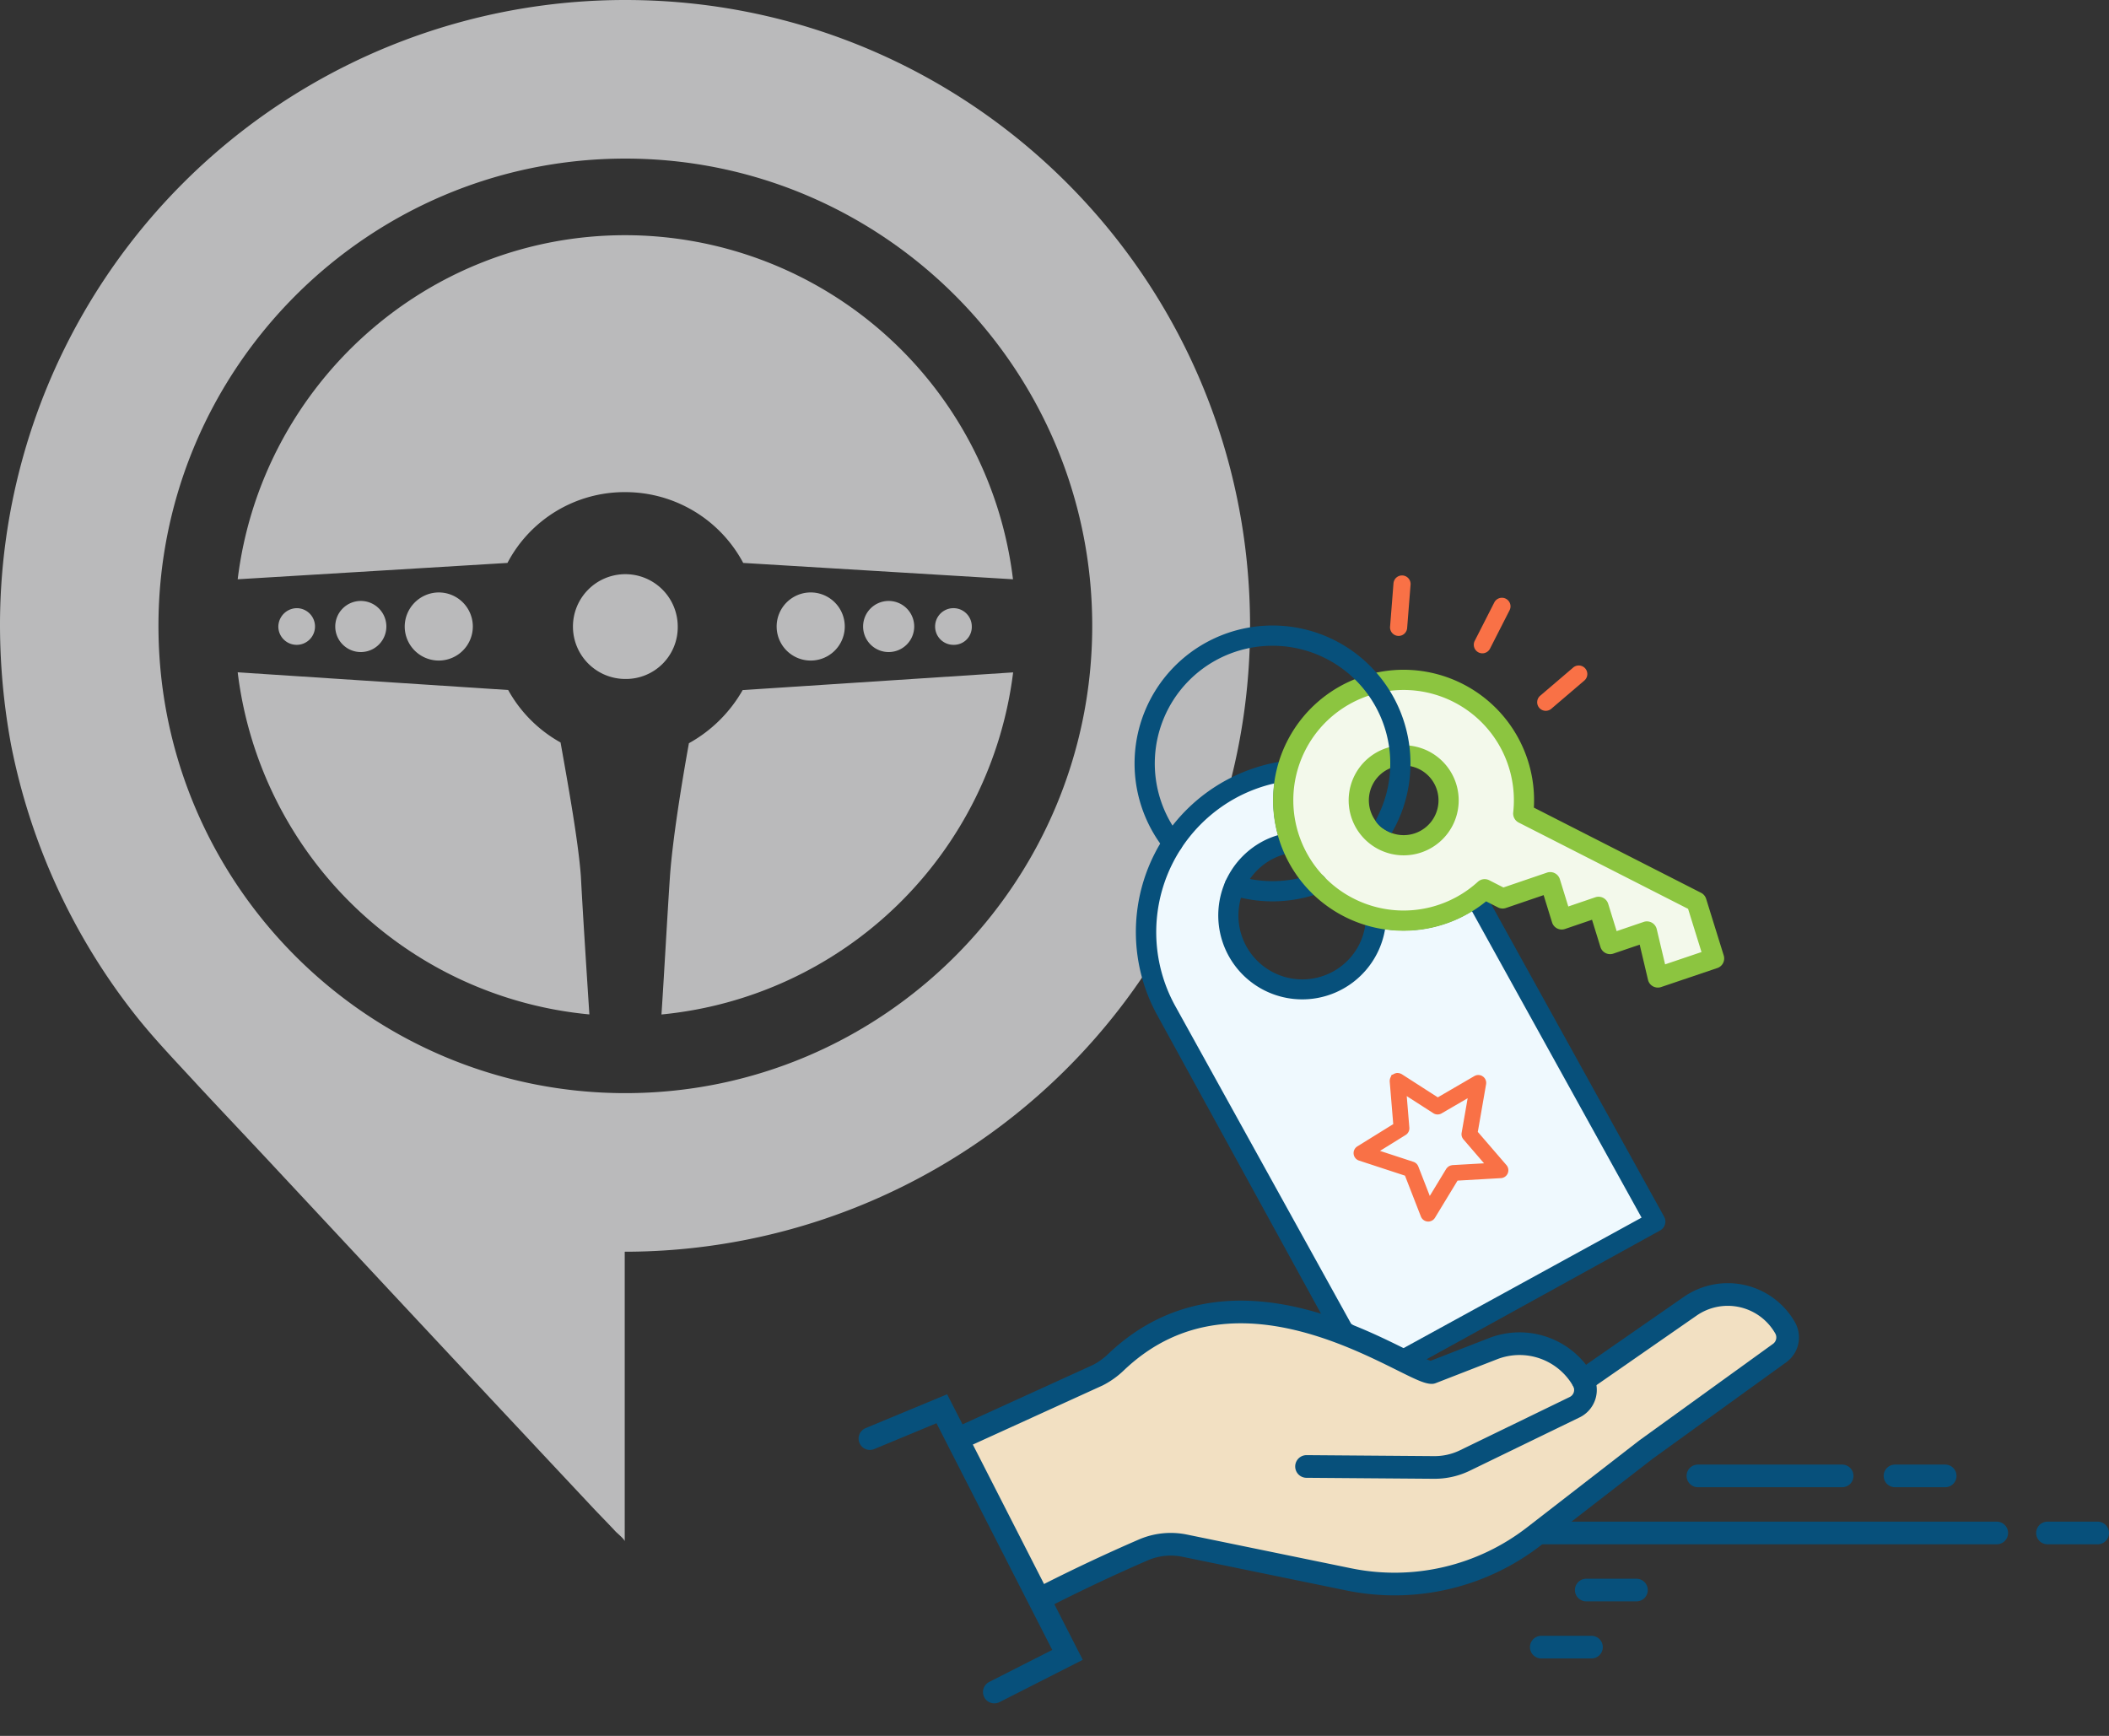 <svg xmlns="http://www.w3.org/2000/svg" width="511.723" height="421.221" viewBox="0 0 511.723 421.221">
  <rect x="0" y="0" width="511.723" height="421.221" fill="#333333" stroke="none"/>
  <g id="illustration-02" transform="translate(-298.012 -905.348)">
    <g id="carpro-icon" transform="translate(298.012 905.348)" opacity="0.7">
      <path id="Path_7" data-name="Path 7" d="M109.69,91.943a8.263,8.263,0,1,0,16.527,0,8.263,8.263,0,1,0-16.527,0Z" transform="translate(78.755 60.081)" fill="#f3f4f5"/>
      <path id="Path_8" data-name="Path 8" d="M121.9,91.082a6.2,6.2,0,0,0,6.2,6.2,6.2,6.2,0,1,0,0-12.4A6.2,6.2,0,0,0,121.9,91.082Z" transform="translate(87.522 60.942)" fill="#f3f4f5"/>
      <path id="Path_9" data-name="Path 9" d="M57.16,91.943a8.263,8.263,0,1,0,8.263-8.263A8.311,8.311,0,0,0,57.16,91.943Z" transform="translate(41.04 60.081)" fill="#f3f4f5"/>
      <path id="Path_10" data-name="Path 10" d="M132.07,90.349a4.439,4.439,0,0,0,4.45,4.45,4.345,4.345,0,0,0,4.45-4.45,4.45,4.45,0,0,0-8.9,0Z" transform="translate(94.824 61.675)" fill="#f3f4f5"/>
      <path id="Path_11" data-name="Path 11" d="M127.63,95.566a32.416,32.416,0,0,1,28.6,17.18l65.455,3.968A94.867,94.867,0,0,0,127.63,33.22c-48.464,0-88.339,36.576-94.06,83.494l65.455-3.968A32.082,32.082,0,0,1,127.63,95.566Z" transform="translate(24.103 23.851)" fill="#f3f4f5"/>
      <path id="Path_12" data-name="Path 12" d="M47.35,91.082a6.2,6.2,0,0,0,6.2,6.2,6.2,6.2,0,1,0,0-12.4A6.2,6.2,0,0,0,47.35,91.082Z" transform="translate(33.996 60.942)" fill="#f3f4f5"/>
      <path id="Path_13" data-name="Path 13" d="M151.732,0A151.68,151.68,0,0,0,0,151.87a160.5,160.5,0,0,0,2.7,28.948,153.7,153.7,0,0,0,30.03,65.352c4.759,6.047,10.17,11.614,15.41,17.334,6.357,6.838,12.868,13.675,19.224,20.513q13.349,14.3,26.7,28.622c9.208,9.861,18.279,19.568,27.488,29.412q10.72,11.442,21.458,22.9c2.062,2.233,4.295,4.45,6.357,6.683.309.326,2.216,1.907,2.216,2.388V303.739A151.779,151.779,0,0,0,303.31,151.87C303.31,67.895,235.484,0,151.732,0Zm0,265.256c-62.449,0-113.284-50.887-113.284-113.387S89.3,38.483,151.732,38.483,265.016,89.369,265.016,151.87,214.164,265.256,151.732,265.256Z" transform="translate(0)" fill="#f3f4f5"/>
      <path id="Path_14" data-name="Path 14" d="M100.086,112.15c-1.752,9.707-3.969,23.382-4.6,32.281-.636,9.38-1.426,24.017-2.062,33.552A95.207,95.207,0,0,0,178.752,94.97l-65.627,4.295A33.875,33.875,0,0,1,100.1,112.15Z" transform="translate(67.074 68.187)" fill="#f3f4f5"/>
      <path id="Path_15" data-name="Path 15" d="M39.31,90.349A4.45,4.45,0,1,0,43.76,85.9,4.541,4.541,0,0,0,39.31,90.349Z" transform="translate(28.224 61.675)" fill="#f3f4f5"/>
      <path id="Path_16" data-name="Path 16" d="M106.346,93.81a12.713,12.713,0,1,0-12.713,12.73,12.559,12.559,0,0,0,12.713-12.73Z" transform="translate(58.099 58.214)" fill="#f3f4f5"/>
      <path id="Path_17" data-name="Path 17" d="M111.91,111.985A32.7,32.7,0,0,1,99.2,99.255L33.57,94.96A94.889,94.889,0,0,0,118.9,177.973c-.636-9.861-1.6-24.653-2.062-33.552C116.2,135.831,113.662,121.846,111.91,111.985Z" transform="translate(24.103 68.18)" fill="#f3f4f5"/>
    </g>
    <g id="Group_442" data-name="Group 442" transform="translate(65.485 21.833)">
      <path id="Subtraction_4" data-name="Subtraction 4" d="M67.806,147.5h0l-18-6L2.085,54A70.709,70.709,0,0,1,3.321,37.188,42.8,42.8,0,0,1,8.178,23.836,23.532,23.532,0,0,1,18.806,14c18.788-8.406,21.475-9.986,21.5-10l6.5,20,15,9.5,20,2.5,44,79-58,32.5ZM40.806,25a18,18,0,1,0,18,18A18.02,18.02,0,0,0,40.806,25Z" transform="translate(507.694 1064.5)" fill="#eff9fe"/>
      <path id="Path_19618" data-name="Path 19618" d="M463.5,1230l35.5-18s10-13.5,27.5-14,48,14,48,14,22-6.5,25.5-6.5,14,6.5,14,6.5,28-18.5,32-18.5,16.5,6.5,16.5,6.5v5.5L595,1259s-22,9.5-45,4.5-37.5-8.5-37.5-8.5l-27,13s-6.5-9.5-13.5-19.5S463.5,1230,463.5,1230Z" transform="translate(2 4)" fill="#f2e0c2"/>
      <path id="Subtraction_1" data-name="Subtraction 1" d="M94,77.4h0L91.2,66l-8.6,4L78,59.2l-8.2,4-1.6-8.4L56,58.2l-4.2-1.4a58.175,58.175,0,0,1-6.739,3.616c-3.61,1.65-8.932,3.616-13.785,3.617-.365,0-.727-.011-1.076-.033a29.118,29.118,0,0,1-8.4-2.035,38.926,38.926,0,0,1-9.15-5.091,29.218,29.218,0,0,1-7.425-7.978A21.283,21.283,0,0,1,2,38.2C1.894,33.8,4.373,26.141,4.4,26.064L15,12.2c1.22-.6,2.411-1.2,3.563-1.781C25.406,6.973,31.311,4,36.915,4a14.563,14.563,0,0,1,5.636,1.105A19.454,19.454,0,0,1,48.2,8.8,51.933,51.933,0,0,1,58.8,22.122,35.4,35.4,0,0,1,61.6,28.4V39L104,59.2l4,14L94,77.4ZM32.176,24.868a9.5,9.5,0,1,0,9.033,6.567A9.5,9.5,0,0,0,32.176,24.868Z" transform="translate(540.796 1043.403)" fill="#f3f9eb"/>
      <g id="Group_434" data-name="Group 434" transform="translate(340.5 -222)">
        <g id="Group_431" data-name="Group 431" transform="matrix(0.951, -0.309, 0.309, 0.951, 146.502, 1273.236)">
          <g id="Group_418" data-name="Group 418" transform="translate(-0.001 -0.003)">
            <path id="Path_19598" data-name="Path 19598" d="M30.411,25.452a2.439,2.439,0,0,1-1.641.721A33.606,33.606,0,0,1,8.207,20.066a2.449,2.449,0,1,1,2.832-4,28.685,28.685,0,0,0,17.546,5.205,2.446,2.446,0,0,1,1.825,4.177" transform="translate(18.701 40.735)" fill="#07507b"/>
            <path id="Path_19599" data-name="Path 19599" d="M101.928,145.667a2.469,2.469,0,0,1-1.266.671L36.543,158.66l-8.751-4.618a2.454,2.454,0,0,1-2.875-1.937l-8.361-9.8L.769,59.13A41.9,41.9,0,0,1,49.447,9.878a2.45,2.45,0,0,1,1.8,1.425c.328.743-2.866,2.488-3.3,3.177-2.908,4.614-2.485,8.371-2.239,13.869.032.736,1.011,2.15.484,2.64a2.447,2.447,0,0,1-2.02.588,15.277,15.277,0,0,0-5.426.025,15.5,15.5,0,1,0,5.894,30.443A15.343,15.343,0,0,0,56.265,51.918a2.478,2.478,0,0,1,1.49-1.5c.7-.249,1.718,2.363,2.353,2.746,6.739,4.1,13.93,4.529,21.433,1.993.671-.224,2.133-2.218,2.743-1.86a2.447,2.447,0,0,1,1.176,1.652L102.6,143.463a2.463,2.463,0,0,1-.675,2.2m-75.3,5.7,4.767,3.126,65.933-12.5L81.156,58.516a31.492,31.492,0,0,1-21.392-2.341A20.375,20.375,0,1,1,37.817,26.789a19.178,19.178,0,0,1,4.3-.332A31.468,31.468,0,0,1,45.14,14.239a36.566,36.566,0,0,0-10.216.516A37.108,37.108,0,0,0,5.581,58.2l16.751,86.486Z" transform="translate(0 23.961)" fill="#07507b"/>
            <path id="Path_19600" data-name="Path 19600" d="M104.821,98.746a2.451,2.451,0,0,1-1.706.718l-14.408.173a2.455,2.455,0,0,1-1.822-.783,2.429,2.429,0,0,1-.649-1.869l.718-8.741-6.749.094a2.452,2.452,0,0,1-2.485-2.485l.1-6.926-6.926.1A2.452,2.452,0,0,1,68.4,76.539l.1-6.926-9.671.141a2.463,2.463,0,0,1-1.771-.718l-2.3-2.3A31.668,31.668,0,1,1,72.809,48.683l32.2,32.2a2.461,2.461,0,0,1,.718,1.764l-.188,14.4a2.474,2.474,0,0,1-.718,1.7M91.34,94.7l9.325-.112.144-10.974L68.181,50.988a2.458,2.458,0,0,1-.5-2.742A26.761,26.761,0,1,0,54.325,61.6a2.446,2.446,0,0,1,2.738.5l2.731,2.731,11.161-.162a2.452,2.452,0,0,1,2.485,2.489l-.1,6.926,6.926-.1a2.452,2.452,0,0,1,2.485,2.489l-.1,6.923,6.923-.1a2.45,2.45,0,0,1,2.478,2.651Zm11.933-12.088.029-.025ZM52.756,46.677a13.352,13.352,0,1,1,0-18.881,13.364,13.364,0,0,1,0,18.881M37.338,31.263a8.451,8.451,0,1,0,11.951,0,8.463,8.463,0,0,0-11.951,0" transform="translate(30.406 14.563)" fill="#8cc540"/>
            <path id="Path_19601" data-name="Path 19601" d="M60.668,57.124c-.244.244-1.393,1.324-1.393,1.324a11.153,11.153,0,0,1-1.78-1.835,5.664,5.664,0,0,1-1.015-2.2l.722-.753A28.569,28.569,0,1,0,10.24,43.481,2.451,2.451,0,1,1,5.648,45.2a33.475,33.475,0,1,1,55.02,11.926" transform="translate(9.219 0)" fill="#07507b"/>
          </g>
        </g>
        <g id="Group_432" data-name="Group 432" transform="matrix(0.891, 0.454, -0.454, 0.891, 234.105, 1238.926)">
          <path id="Path_19573" data-name="Path 19573" d="M2.08,14.618A2.081,2.081,0,0,1,0,12.538V2.08a2.08,2.08,0,1,1,4.161,0V12.538a2.081,2.081,0,0,1-2.08,2.08" transform="translate(28.223 14.618) rotate(180)" fill="#f97146"/>
          <path id="Path_19576" data-name="Path 19576" d="M6.082,13.822a2.078,2.078,0,0,1-1.921-1.284l-4-9.661A2.08,2.08,0,1,1,4,1.285l4,9.661a2.079,2.079,0,0,1-1.921,2.877" transform="translate(8.164 20) rotate(180)" fill="#f97146"/>
          <path id="Path_19577" data-name="Path 19577" d="M2.081,13.822A2.078,2.078,0,0,1,.16,10.945l4-9.661A2.08,2.08,0,1,1,8,2.877L4,12.538a2.079,2.079,0,0,1-1.921,1.284" transform="translate(52.289 19.999) rotate(180)" fill="#f97146"/>
        </g>
        <g id="Group_429" data-name="Group 429" transform="translate(140.194 1413.31)">
          <g id="Group_430" data-name="Group 430" transform="translate(6.306 6.306)">
            <path id="Path_19613" data-name="Path 19613" d="M92.542,118.78l30.963.238a16.839,16.839,0,0,0,7.486-1.7l26.7-12.964a4.657,4.657,0,0,0,1.851-6.567A17.724,17.724,0,0,0,137.9,90.155l-14.993,5.834c-5.658-.114-46.357-31.2-76.491-2.614a18.69,18.69,0,0,1-4.509,3.249L9,111.618" transform="translate(-30.001 -77.034)" fill="none" stroke="#07507b" stroke-linecap="round" stroke-linejoin="round" stroke-width="5.5"/>
            <path id="Path_19614" data-name="Path 19614" d="M159.641,50.915,185.6,32.888a16.008,16.008,0,0,1,23,5.113,4.687,4.687,0,0,1-1.209,6.183L174.909,67.647,147.89,88.577a55.227,55.227,0,0,1-45.11,10.566L62.965,90.964A16.765,16.765,0,0,0,52.9,92.015Q41.3,97.045,30,102.769" transform="translate(-30 -30)" fill="none" stroke="#07507b" stroke-linecap="round" stroke-linejoin="round" stroke-width="5.5"/>
          </g>
        </g>
      </g>
      <g id="Group_435" data-name="Group 435" transform="translate(281.461 1252.54)">
        <line id="Line_22" data-name="Line 22" x2="110.515" transform="translate(325.039 2.96)" fill="none" stroke="#07507b" stroke-linecap="round" stroke-width="5.5"/>
        <line id="Line_23" data-name="Line 23" x2="12.178" transform="translate(410.861 -10.89)" fill="none" stroke="#07507b" stroke-linecap="round" stroke-width="5.5"/>
        <line id="Line_26" data-name="Line 26" x2="12.178" transform="translate(325.039 30.661)" fill="none" stroke="#07507b" stroke-linecap="round" stroke-width="5.5"/>
        <line id="Line_27" data-name="Line 27" x2="12.178" transform="translate(335.95 16.811)" fill="none" stroke="#07507b" stroke-linecap="round" stroke-width="5.5"/>
        <line id="Line_25" data-name="Line 25" x2="12.178" transform="translate(447.861 2.96)" fill="none" stroke="#07507b" stroke-linecap="round" stroke-width="5.5"/>
        <line id="Line_24" data-name="Line 24" x2="35" transform="translate(363.039 -10.89)" fill="none" stroke="#07507b" stroke-linecap="round" stroke-width="5.5"/>
      </g>
      <path id="Path_19619" data-name="Path 19619" d="M1167.671,3734.378l15,11.488-36.479,56.271-16.687-10.866" transform="translate(-3374.302 376.643) rotate(-60)" fill="none" stroke="#07507b" stroke-linecap="round" stroke-width="5.5"/>
      <path id="Path_19625" data-name="Path 19625" d="M44.443,31.382a.918.918,0,0,0-.821-.539L32.754,30.69,27.89,20.837a.663.663,0,0,0-.067-.088.845.845,0,0,0-.112-.146.814.814,0,0,0-.149-.115.8.8,0,0,0-.086-.067c-.018-.009-.038-.006-.056-.015a.886.886,0,0,0-.183-.048.633.633,0,0,0-.33,0,.862.862,0,0,0-.183.048c-.019.009-.038.006-.056.015a.8.8,0,0,0-.086.067.754.754,0,0,0-.149.115.779.779,0,0,0-.112.146.827.827,0,0,0-.069.088L21.39,30.69l-10.87.153a.913.913,0,0,0-.676,1.51l7.986,9.234L15.951,52.545a.913.913,0,0,0,1.325.961l9.8-5.149,9.8,5.149a.913.913,0,0,0,1.325-.961L36.314,41.587,44.3,32.354a.915.915,0,0,0,.143-.971M34.65,40.72a.912.912,0,0,0-.21.751l1.64,9.559L27.5,46.516c-.026-.013-.054-.012-.08-.023a.879.879,0,0,0-.174-.05.748.748,0,0,0-.171-.019.757.757,0,0,0-.171.019.865.865,0,0,0-.172.05.753.753,0,0,0-.082.023L18.063,51.03,19.7,41.47a.916.916,0,0,0-.209-.751l-6.987-8.078,9.467-.133A.915.915,0,0,0,22.78,32l4.292-8.7L31.364,32a.915.915,0,0,0,.806.51l9.467.133Z" transform="translate(537.486 1141.526) rotate(-31)" fill="#f97146" stroke="#f97146" stroke-width="2"/>
    </g>
  </g>
</svg>

